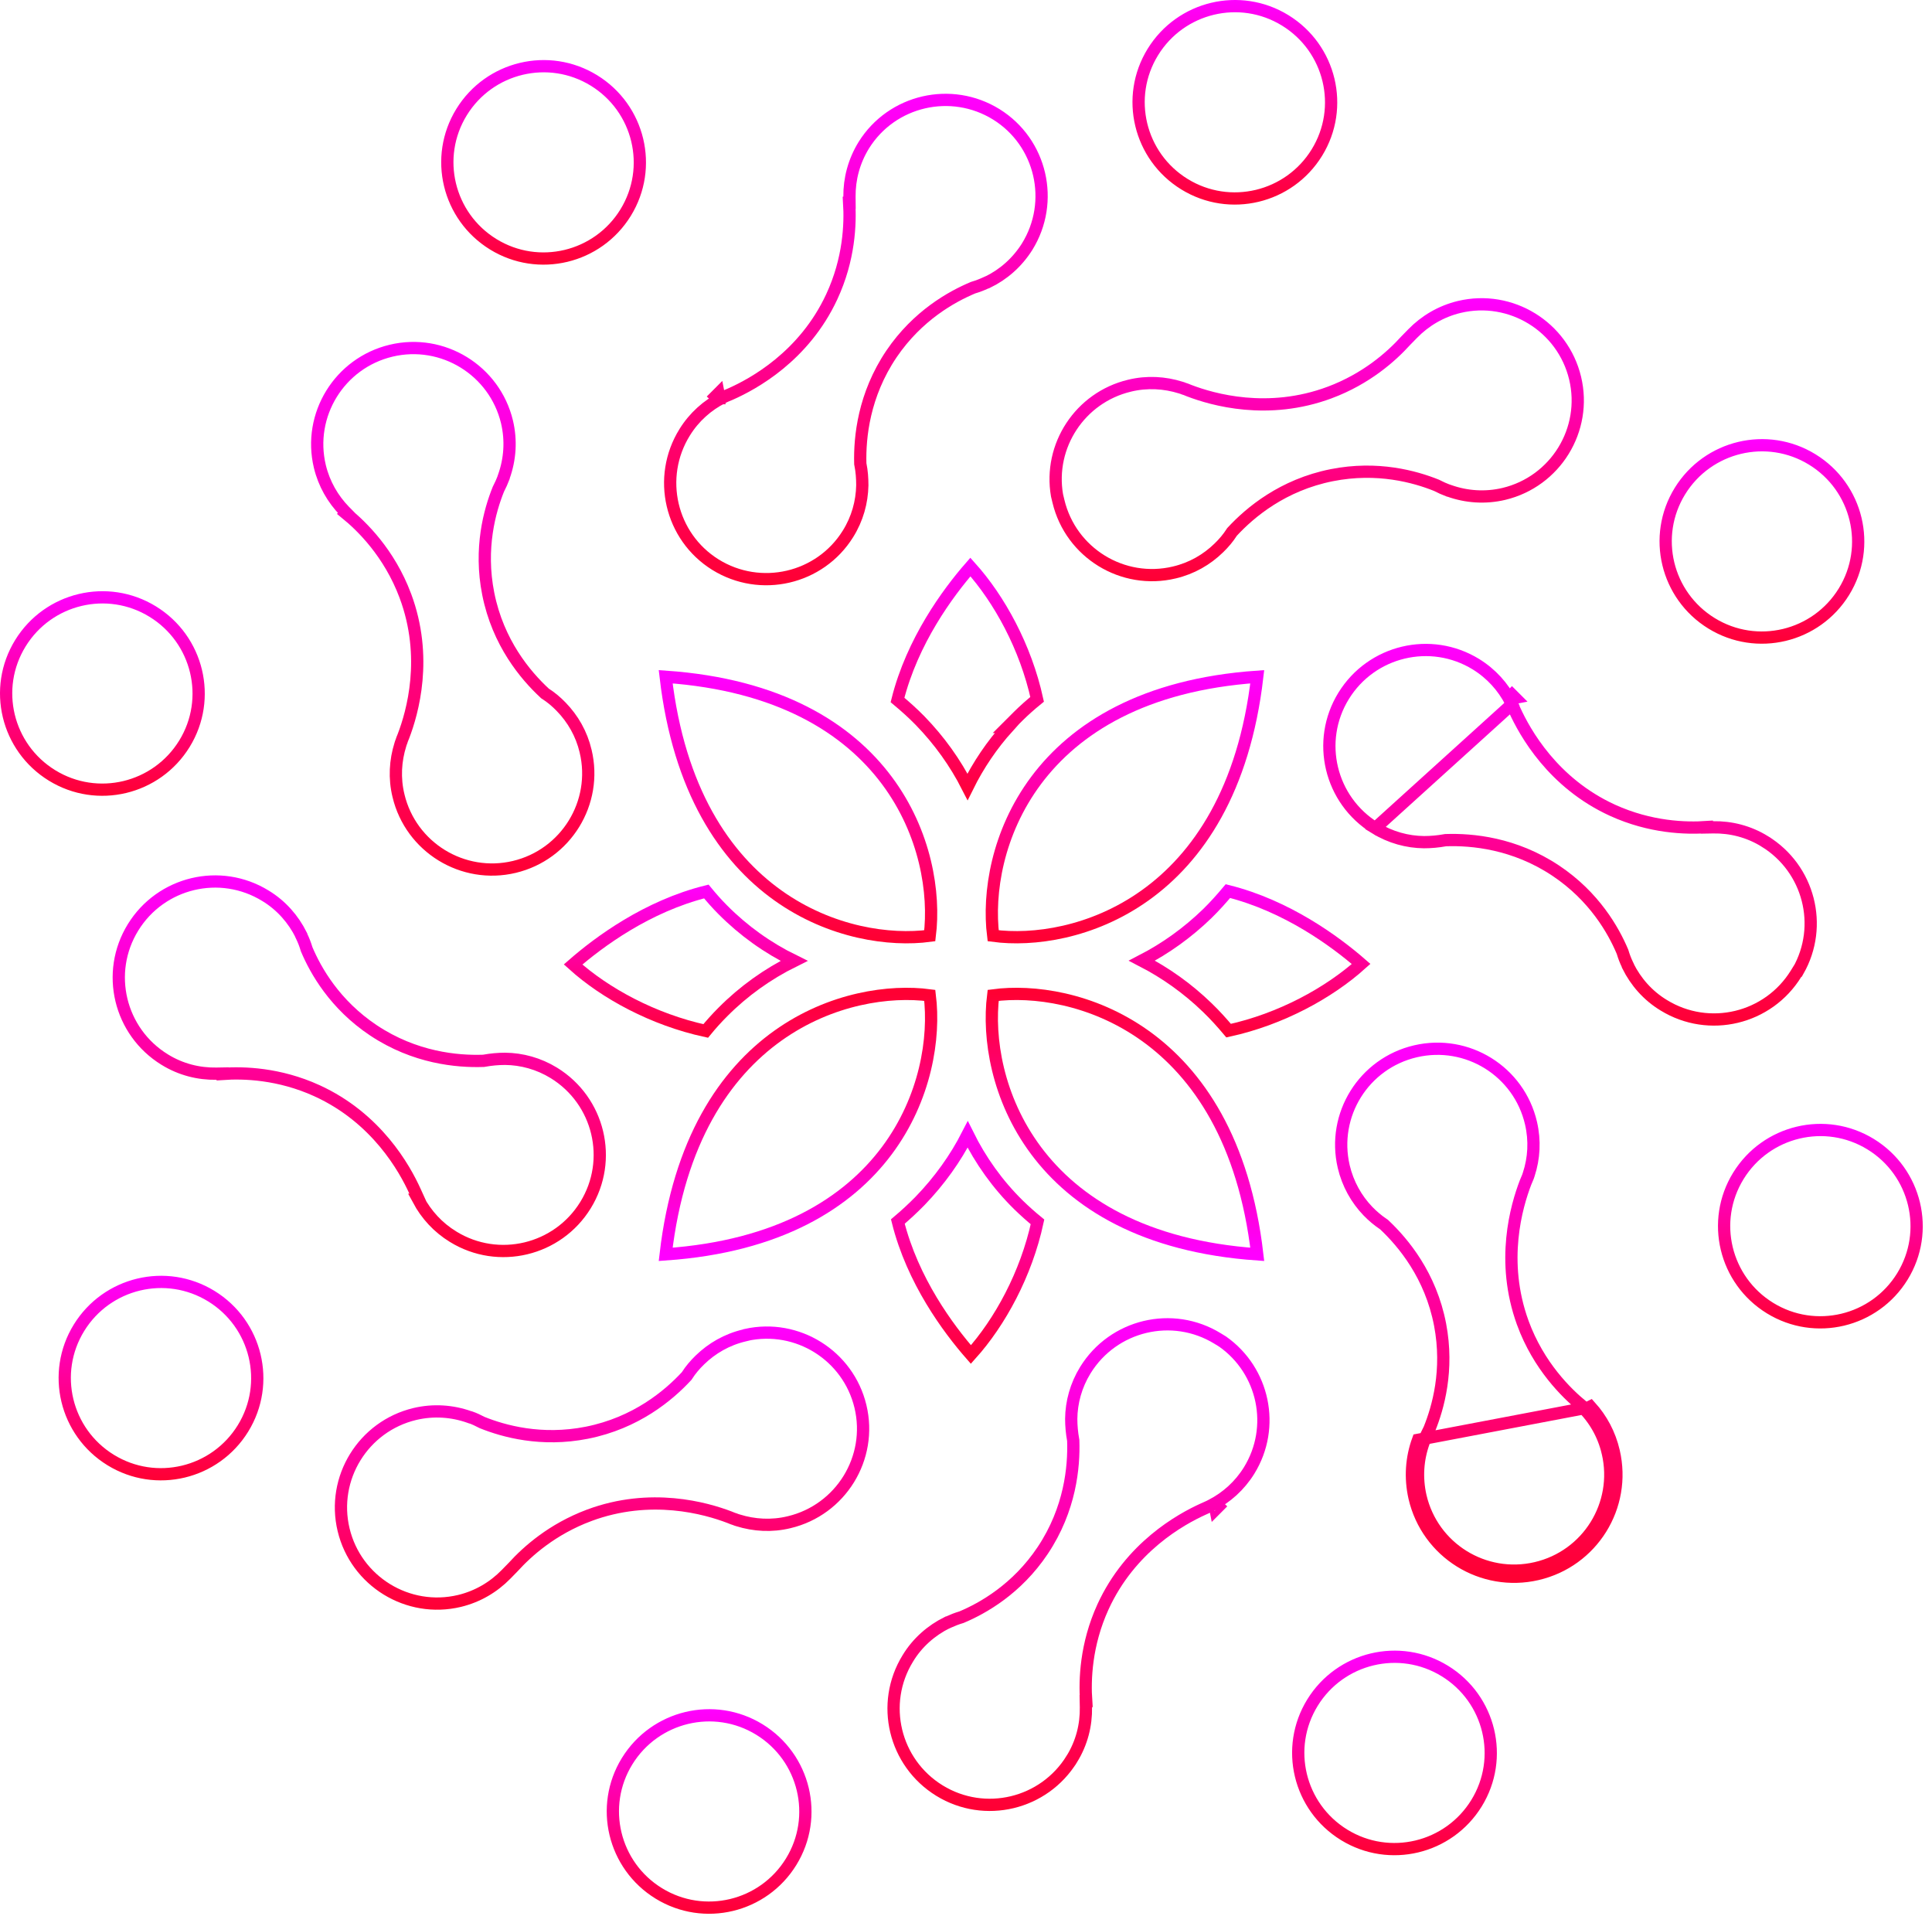 <svg width="205" height="204" viewBox="0 0 205 204" fill="none" xmlns="http://www.w3.org/2000/svg">
<path d="M108.019 76.007L106.908 77.117H106.978C105.255 79.024 103.815 81.149 102.663 83.477C101.36 80.917 99.677 78.564 97.617 76.443L97.615 76.441C96.851 75.662 96.048 74.944 95.233 74.263C96.801 68.014 100.574 62.899 102.967 60.156C106.039 63.571 108.833 68.649 110.047 74.194C109.356 74.756 108.675 75.353 108.019 76.007Z" stroke="url(#paint0_linear_1136_5989)" stroke-width="1.3"/>
<path d="M108.058 127.819L108.06 127.821C108.727 128.471 109.395 129.067 110.087 129.632C108.89 135.183 106.094 140.284 103.02 143.703C100.623 140.962 96.836 135.874 95.268 129.595C96.085 128.906 96.873 128.174 97.632 127.4L97.632 127.4L97.635 127.396C99.695 125.261 101.377 122.907 102.68 120.358C104.057 123.136 105.841 125.636 108.058 127.819Z" stroke="url(#paint1_linear_1136_5989)" stroke-width="1.3"/>
<path d="M128.103 96.925L128.105 96.923C128.886 96.159 129.606 95.355 130.289 94.54C136.551 96.104 141.677 99.876 144.426 102.269C141.006 105.339 135.919 108.131 130.365 109.343C129.663 108.508 128.921 107.682 128.102 106.896C126.005 104.865 123.676 103.214 121.165 101.92C123.678 100.622 126.007 98.957 128.103 96.925L128.103 96.925Z" stroke="url(#paint2_linear_1136_5989)" stroke-width="1.3"/>
<path d="M76.696 107.37C76.043 108.022 75.446 108.687 74.881 109.377C69.311 108.165 64.225 105.403 60.808 102.324C63.553 99.93 68.66 96.147 74.946 94.58C75.486 95.234 76.062 95.892 76.696 96.525C78.907 98.749 81.436 100.559 84.257 101.941C81.436 103.335 78.907 105.145 76.696 107.37Z" stroke="url(#paint3_linear_1136_5989)" stroke-width="1.3"/>
<path d="M105.383 99.276C104.262 90.303 109.306 73.48 133.405 71.798C130.603 95.911 113.789 100.397 105.383 99.276Z" stroke="url(#paint4_linear_1136_5989)" stroke-width="1.3"/>
<path d="M105.383 105.601C104.262 114.573 109.306 131.396 133.405 133.078C130.603 108.965 113.789 104.479 105.383 105.601Z" stroke="url(#paint5_linear_1136_5989)" stroke-width="1.3"/>
<path d="M98.656 99.276C99.778 90.303 94.733 73.48 70.634 71.798C73.436 95.911 90.25 100.397 98.656 99.276Z" stroke="url(#paint6_linear_1136_5989)" stroke-width="1.3"/>
<path d="M98.656 105.601C99.778 114.573 94.733 131.396 70.634 133.078C73.436 108.965 90.25 104.479 98.656 105.601Z" stroke="url(#paint7_linear_1136_5989)" stroke-width="1.3"/>
<path d="M36.75 54.41L36.57 54.23C35.32 52.948 34.386 51.339 33.939 49.488C32.63 44.02 36.022 38.515 41.499 37.206C46.974 35.898 52.484 39.287 53.795 44.757C54.265 46.736 54.114 48.732 53.475 50.529L53.438 50.634V50.664C53.279 51.081 53.105 51.469 52.904 51.856L52.889 51.885L52.877 51.914C51.973 54.161 50.844 58.151 51.806 62.993L51.806 62.993C52.843 68.207 55.767 71.659 57.791 73.535L57.834 73.575L57.883 73.606C58.477 73.985 59.028 74.451 59.535 74.974L59.536 74.975C60.781 76.252 61.703 77.845 62.139 79.687L62.139 79.689C63.449 85.157 60.057 90.662 54.58 91.971C49.104 93.28 43.594 89.89 42.283 84.419L42.283 84.417C41.831 82.56 41.947 80.7 42.486 78.983L42.54 78.811C42.561 78.759 42.581 78.708 42.599 78.659L42.61 78.631L42.618 78.602C42.648 78.493 42.69 78.392 42.744 78.259C42.764 78.211 42.785 78.159 42.809 78.101L42.809 78.101L42.812 78.092C43.766 75.6 45.45 69.743 43.011 63.21L43.011 63.209C41.298 58.635 38.354 55.804 36.723 54.473L36.768 54.428L36.75 54.41Z" stroke="url(#paint8_linear_1136_5989)" stroke-width="1.3"/>
<path d="M75.911 42.068L76.238 41.74L76.334 42.237C76.334 42.24 76.334 42.24 76.334 42.24H76.333L76.332 42.24L76.329 42.24L76.324 42.24L76.314 42.239C76.307 42.239 76.299 42.239 76.292 42.239C76.277 42.237 76.262 42.236 76.246 42.234C76.213 42.229 76.178 42.221 76.14 42.209C76.063 42.183 75.981 42.138 75.911 42.068ZM76.663 42.188L76.943 42.047C77.037 42.009 77.133 41.968 77.221 41.93L77.224 41.929C77.32 41.888 77.406 41.851 77.487 41.819L77.498 41.814L77.509 41.809C79.946 40.729 85.314 37.806 88.252 31.494C90.12 27.482 90.242 23.736 90.105 21.517H90.141L90.135 20.861C90.118 18.998 90.605 17.103 91.663 15.391C94.636 10.628 100.935 9.167 105.724 12.137C110.492 15.106 111.954 21.397 108.982 26.18C107.916 27.867 106.452 29.136 104.777 29.945H104.745L104.615 30.004C104.176 30.207 103.741 30.374 103.291 30.507L103.257 30.517L103.224 30.531C100.993 31.47 97.369 33.464 94.594 37.548L94.593 37.55C91.65 41.912 91.21 46.398 91.283 49.157L91.285 49.215L91.296 49.27C91.445 49.998 91.497 50.736 91.498 51.49C91.463 53.268 90.976 55.042 89.971 56.649L89.97 56.65C86.998 61.414 80.698 62.876 75.909 59.904C71.14 56.935 69.678 50.643 72.651 45.86L72.652 45.859C73.659 44.234 75.068 42.993 76.663 42.188Z" stroke="url(#paint9_linear_1136_5989)" stroke-width="1.3"/>
<path d="M112.309 53.183L112.157 52.548C111.254 47.302 114.591 42.176 119.85 40.919L119.853 40.918C121.712 40.467 123.575 40.582 125.294 41.121L125.466 41.175C125.518 41.197 125.569 41.216 125.618 41.235L125.646 41.245L125.675 41.253C125.784 41.283 125.886 41.325 126.018 41.379C126.066 41.399 126.118 41.42 126.176 41.444L126.176 41.444L126.186 41.447C128.68 42.4 134.542 44.081 141.082 41.645L141.083 41.645C144.994 40.184 147.632 37.825 149.148 36.153L149.897 35.386C151.21 34.041 152.889 33.035 154.837 32.565C160.312 31.257 165.822 34.647 167.132 40.117C168.442 45.585 165.05 51.09 159.573 52.399C157.592 52.868 155.594 52.718 153.794 52.079L153.689 52.042H153.659C153.242 51.883 152.853 51.71 152.465 51.508L152.437 51.494L152.408 51.482C150.158 50.579 146.165 49.451 141.318 50.412L141.318 50.412C136.099 51.448 132.643 54.368 130.766 56.391L130.726 56.434L130.694 56.483C130.315 57.076 129.849 57.626 129.325 58.133L129.324 58.134C128.045 59.378 126.451 60.299 124.607 60.734L124.605 60.735C119.129 62.043 113.619 58.654 112.309 53.183Z" stroke="url(#paint10_linear_1136_5989)" stroke-width="1.3"/>
<path d="M160.436 74.714L160.306 74.463C159.483 72.868 158.241 71.477 156.612 70.47C151.809 67.517 145.526 69.027 142.569 73.827C139.614 78.624 141.123 84.9 145.929 87.854L160.436 74.714ZM160.436 74.714C160.436 74.714 160.436 74.714 160.436 74.714L160.448 74.746L160.464 74.777C160.546 74.941 160.628 75.121 160.692 75.281L160.697 75.295L160.703 75.308C161.802 77.724 164.766 83.068 171.102 85.965L171.104 85.966C175.132 87.798 178.88 87.903 181.104 87.749V87.785L181.766 87.773C183.65 87.74 185.545 88.21 187.256 89.265L187.256 89.266C191.96 92.157 193.506 98.229 190.8 102.984H190.772L190.581 103.293C187.624 108.094 181.341 109.603 176.537 106.65L176.534 106.648C174.837 105.621 173.565 104.147 172.737 102.484V102.45L172.673 102.317C172.474 101.902 172.308 101.471 172.174 101.021L172.164 100.987L172.15 100.954C171.208 98.722 169.175 95.101 165.068 92.365C160.682 89.445 156.19 89.041 153.429 89.133L153.382 89.135L153.335 89.143C152.587 89.279 151.841 89.347 151.095 89.347C149.335 89.33 147.541 88.844 145.929 87.855L160.436 74.714ZM160.425 73.705L160.752 74.032L160.254 74.128C160.252 74.128 160.252 74.128 160.252 74.128V74.127L160.252 74.126L160.252 74.124L160.252 74.118L160.252 74.108C160.252 74.101 160.253 74.094 160.253 74.086C160.254 74.072 160.256 74.056 160.258 74.04C160.263 74.008 160.271 73.972 160.283 73.934C160.309 73.857 160.354 73.775 160.425 73.705Z" stroke="url(#paint11_linear_1136_5989)" stroke-width="1.3"/>
<path d="M167.851 149.146L167.811 149.187C169.155 150.496 170.144 152.171 170.597 154.133L170.598 154.134C171.874 159.621 168.465 165.09 162.972 166.366C157.478 167.641 152.003 164.235 150.726 158.75C150.272 156.75 150.424 154.771 151.079 152.978L151.118 152.87V152.828C151.259 152.43 151.442 152.049 151.652 151.645L151.666 151.618L151.678 151.589C152.581 149.361 153.729 145.373 152.804 140.531L152.804 140.531C151.804 135.316 148.899 131.845 146.894 129.953L146.854 129.915L146.808 129.885C146.207 129.484 145.653 129.015 145.147 128.493C143.922 127.219 143.015 125.61 142.578 123.762C141.302 118.276 144.711 112.807 150.204 111.532C155.698 110.256 161.173 113.663 162.45 119.149C162.887 121.029 162.769 122.89 162.215 124.583L162.147 124.79C162.131 124.83 162.116 124.869 162.102 124.907C162.07 124.986 162.034 125.07 161.994 125.163L161.993 125.166C161.954 125.257 161.911 125.357 161.872 125.454L161.872 125.454L161.868 125.463C160.916 127.952 159.196 133.789 161.579 140.34L161.579 140.342C163.271 144.958 166.252 147.815 167.851 149.146ZM167.851 149.146L168.247 148.74L168.247 148.74L167.851 149.146ZM168.265 149.371C168.271 149.371 168.279 149.371 168.288 149.37C168.306 149.369 168.33 149.368 168.359 149.364C168.401 149.359 168.51 149.343 168.627 149.285L168.749 149.224C169.932 150.534 170.805 152.142 171.231 153.987C172.589 159.823 168.962 165.642 163.119 166.999C157.276 168.355 151.451 164.732 150.093 158.895C149.61 156.771 149.771 154.665 150.468 152.755L168.265 149.371Z" stroke="url(#paint12_linear_1136_5989)" stroke-width="1.3"/>
<path d="M129.203 142.01L129.739 142.339C134.104 145.422 135.385 151.394 132.546 156.002C131.539 157.629 130.146 158.869 128.549 159.692L128.298 159.822C128.298 159.822 128.297 159.822 128.297 159.822L128.265 159.834L128.235 159.849C128.07 159.931 127.89 160.013 127.73 160.077L127.717 160.082L127.704 160.088C125.266 161.186 119.935 164.147 117.035 170.476L117.034 170.478C115.201 174.501 115.095 178.246 115.249 180.468H115.213L115.225 181.129C115.258 183.011 114.788 184.904 113.732 186.613L113.731 186.613C110.774 191.414 104.491 192.923 99.687 189.971C94.881 187.016 93.371 180.74 96.327 175.943L96.329 175.939C97.356 174.245 98.832 172.974 100.498 172.147H100.526L100.655 172.087C101.094 171.885 101.53 171.718 101.979 171.585L102.014 171.574L102.047 171.56C104.281 170.62 107.906 168.589 110.644 164.486C113.568 160.104 113.972 155.617 113.88 152.858L113.878 152.811L113.87 152.764C113.734 152.017 113.666 151.272 113.666 150.527C113.683 148.769 114.169 146.977 115.16 145.367C118.117 140.567 124.4 139.057 129.203 142.01ZM129.306 159.81L128.979 160.138L128.883 159.64C128.883 159.638 128.883 159.638 128.884 159.638L128.884 159.638L128.885 159.638L128.888 159.638L128.893 159.638L128.904 159.638C128.911 159.638 128.918 159.638 128.925 159.639C128.94 159.64 128.955 159.641 128.972 159.644C129.004 159.648 129.039 159.656 129.077 159.669C129.154 159.694 129.236 159.739 129.306 159.81Z" stroke="url(#paint13_linear_1136_5989)" stroke-width="1.3"/>
<path d="M78.984 141.679L79.164 141.636L79.18 141.62C84.597 140.425 90.004 143.8 91.3 149.212C92.61 154.68 89.218 160.185 83.741 161.494L83.738 161.494C81.879 161.946 80.016 161.83 78.297 161.292L78.125 161.238C78.073 161.216 78.022 161.197 77.973 161.178L77.945 161.168L77.916 161.16C77.807 161.13 77.705 161.088 77.573 161.034C77.525 161.014 77.472 160.992 77.415 160.969L77.415 160.969L77.405 160.966C74.91 160.013 69.049 158.331 62.509 160.767L62.508 160.768C58.597 162.229 55.959 164.587 54.443 166.26L53.694 167.027C52.381 168.372 50.702 169.378 48.754 169.848C43.279 171.156 37.769 167.766 36.459 162.296C35.149 156.828 38.541 151.323 44.018 150.014C45.999 149.545 47.997 149.695 49.797 150.333L49.902 150.371H49.941C50.34 150.511 50.722 150.695 51.126 150.905L51.154 150.919L51.183 150.931C53.433 151.834 57.426 152.962 62.273 152.001L62.273 152.001C67.492 150.965 70.948 148.045 72.825 146.022L72.865 145.979L72.897 145.93C73.276 145.337 73.742 144.786 74.266 144.28L74.267 144.279C75.546 143.035 77.14 142.114 78.984 141.679Z" stroke="url(#paint14_linear_1136_5989)" stroke-width="1.3"/>
<path d="M8.381 140.869C11.339 136.069 17.622 134.56 22.425 137.512C27.231 140.467 28.741 146.742 25.786 151.54C22.828 156.34 16.545 157.85 11.742 154.897C6.936 151.942 5.426 145.667 8.381 140.869Z" stroke="url(#paint15_linear_1136_5989)" stroke-width="1.3"/>
<path d="M16.206 64.884C21.012 67.838 22.522 74.114 19.567 78.911C16.61 83.712 10.326 85.221 5.523 82.268C0.717 79.314 -0.793 73.038 2.163 68.241C5.12 63.44 11.403 61.931 16.206 64.884Z" stroke="url(#paint16_linear_1136_5989)" stroke-width="1.3"/>
<path d="M195.657 62.775C192.699 67.576 186.416 69.085 181.613 66.132C176.807 63.178 175.297 56.902 178.252 52.105C181.21 47.304 187.493 45.795 192.296 48.748C197.102 51.702 198.612 57.978 195.657 62.775Z" stroke="url(#paint17_linear_1136_5989)" stroke-width="1.3"/>
<path d="M139.731 16.189C136.774 20.989 130.491 22.498 125.687 19.546C120.881 16.591 119.371 10.315 122.327 5.518C125.284 0.717 131.567 -0.792 136.37 2.161C141.177 5.116 142.686 11.391 139.731 16.189Z" stroke="url(#paint18_linear_1136_5989)" stroke-width="1.3"/>
<path d="M66.382 22.561C63.424 27.361 57.141 28.87 52.338 25.918C47.532 22.963 46.022 16.688 48.977 11.89C51.934 7.09 58.218 5.581 63.021 8.533C67.827 11.488 69.337 17.763 66.382 22.561Z" stroke="url(#paint19_linear_1136_5989)" stroke-width="1.3"/>
<path d="M184.454 124.751C187.411 119.951 193.694 118.442 198.497 121.394C203.303 124.349 204.813 130.625 201.858 135.422C198.901 140.223 192.617 141.732 187.814 138.779C183.008 135.824 181.498 129.549 184.454 124.751Z" stroke="url(#paint20_linear_1136_5989)" stroke-width="1.3"/>
<path d="M139.264 180.638C142.222 175.837 148.505 174.328 153.308 177.281C158.114 180.235 159.624 186.511 156.669 191.308C153.711 196.109 147.428 197.618 142.625 194.665C137.819 191.71 136.309 185.435 139.264 180.638Z" stroke="url(#paint21_linear_1136_5989)" stroke-width="1.3"/>
<path d="M66.541 186.849C69.499 182.048 75.782 180.539 80.585 183.492C85.391 186.447 86.901 192.722 83.946 197.519C80.989 202.32 74.705 203.829 69.902 200.876C65.096 197.922 63.586 191.646 66.541 186.849Z" stroke="url(#paint22_linear_1136_5989)" stroke-width="1.3"/>
<path d="M33.629 115.715C29.601 113.883 25.852 113.778 23.629 113.932V113.896L22.967 113.908C21.083 113.941 19.188 113.471 17.477 112.416L17.476 112.415C12.67 109.461 11.16 103.185 14.116 98.388C17.073 93.587 23.356 92.078 28.16 95.031L28.163 95.033C29.86 96.06 31.131 97.533 31.96 99.197V99.231L32.024 99.364C32.223 99.778 32.389 100.21 32.523 100.659L32.533 100.694L32.547 100.727C33.489 102.959 35.522 106.58 39.629 109.316C44.015 112.236 48.507 112.64 51.268 112.548L51.315 112.546L51.362 112.538C52.11 112.402 52.856 112.334 53.602 112.334C55.362 112.351 57.156 112.837 58.768 113.826C63.574 116.781 65.084 123.056 62.128 127.854C59.171 132.654 52.888 134.164 48.084 131.211L48.083 131.21C46.465 130.22 45.235 128.857 44.394 127.292H44.448L44.029 126.373C42.93 123.957 39.967 118.613 33.63 115.716L33.629 115.715Z" stroke="url(#paint23_linear_1136_5989)" stroke-width="1.3"/>
<defs>
<linearGradient id="paint0_linear_1136_5989" x1="102.636" y1="59.189" x2="102.636" y2="84.999" gradientUnits="userSpaceOnUse">
<stop stop-color="#FF00FF"/>
<stop offset="1" stop-color="#FF0033"/>
</linearGradient>
<linearGradient id="paint1_linear_1136_5989" x1="102.671" y1="118.842" x2="102.671" y2="144.669" gradientUnits="userSpaceOnUse">
<stop stop-color="#FF00FF"/>
<stop offset="1" stop-color="#FF0033"/>
</linearGradient>
<linearGradient id="paint2_linear_1136_5989" x1="132.538" y1="93.817" x2="132.538" y2="110.06" gradientUnits="userSpaceOnUse">
<stop stop-color="#FF00FF"/>
<stop offset="1" stop-color="#FF0033"/>
</linearGradient>
<linearGradient id="paint3_linear_1136_5989" x1="72.823" y1="93.853" x2="72.823" y2="110.095" gradientUnits="userSpaceOnUse">
<stop stop-color="#FF00FF"/>
<stop offset="1" stop-color="#FF0033"/>
</linearGradient>
<linearGradient id="paint4_linear_1136_5989" x1="119.321" y1="71.798" x2="119.321" y2="99.432" gradientUnits="userSpaceOnUse">
<stop stop-color="#FF00FF"/>
<stop offset="1" stop-color="#FF0033"/>
</linearGradient>
<linearGradient id="paint5_linear_1136_5989" x1="119.321" y1="133.078" x2="119.321" y2="105.444" gradientUnits="userSpaceOnUse">
<stop stop-color="#FF00FF"/>
<stop offset="1" stop-color="#FF0033"/>
</linearGradient>
<linearGradient id="paint6_linear_1136_5989" x1="84.718" y1="71.798" x2="84.718" y2="99.432" gradientUnits="userSpaceOnUse">
<stop stop-color="#FF00FF"/>
<stop offset="1" stop-color="#FF0033"/>
</linearGradient>
<linearGradient id="paint7_linear_1136_5989" x1="84.718" y1="133.078" x2="84.718" y2="105.444" gradientUnits="userSpaceOnUse">
<stop stop-color="#FF00FF"/>
<stop offset="1" stop-color="#FF0033"/>
</linearGradient>
<linearGradient id="paint8_linear_1136_5989" x1="48.039" y1="36.275" x2="48.039" y2="92.902" gradientUnits="userSpaceOnUse">
<stop stop-color="#FF00FF"/>
<stop offset="1" stop-color="#FF0033"/>
</linearGradient>
<linearGradient id="paint9_linear_1136_5989" x1="90.816" y1="9.948" x2="90.816" y2="62.093" gradientUnits="userSpaceOnUse">
<stop stop-color="#FF00FF"/>
<stop offset="1" stop-color="#FF0033"/>
</linearGradient>
<linearGradient id="paint10_linear_1136_5989" x1="139.711" y1="31.634" x2="139.711" y2="61.666" gradientUnits="userSpaceOnUse">
<stop stop-color="#FF00FF"/>
<stop offset="1" stop-color="#FF0033"/>
</linearGradient>
<linearGradient id="paint11_linear_1136_5989" x1="166.593" y1="68.309" x2="166.593" y2="108.811" gradientUnits="userSpaceOnUse">
<stop stop-color="#FF00FF"/>
<stop offset="1" stop-color="#FF0033"/>
</linearGradient>
<linearGradient id="paint12_linear_1136_5989" x1="156.588" y1="110.614" x2="156.588" y2="167.283" gradientUnits="userSpaceOnUse">
<stop stop-color="#FF00FF"/>
<stop offset="1" stop-color="#FF0033"/>
</linearGradient>
<linearGradient id="paint13_linear_1136_5989" x1="114.436" y1="139.849" x2="114.436" y2="192.132" gradientUnits="userSpaceOnUse">
<stop stop-color="#FF00FF"/>
<stop offset="1" stop-color="#FF0033"/>
</linearGradient>
<linearGradient id="paint14_linear_1136_5989" x1="63.879" y1="140.729" x2="63.879" y2="170.778" gradientUnits="userSpaceOnUse">
<stop stop-color="#FF00FF"/>
<stop offset="1" stop-color="#FF0033"/>
</linearGradient>
<linearGradient id="paint15_linear_1136_5989" x1="17.084" y1="135.351" x2="17.084" y2="157.058" gradientUnits="userSpaceOnUse">
<stop stop-color="#FF00FF"/>
<stop offset="1" stop-color="#FF0033"/>
</linearGradient>
<linearGradient id="paint16_linear_1136_5989" x1="10.865" y1="62.722" x2="10.865" y2="84.429" gradientUnits="userSpaceOnUse">
<stop stop-color="#FF00FF"/>
<stop offset="1" stop-color="#FF0033"/>
</linearGradient>
<linearGradient id="paint17_linear_1136_5989" x1="186.955" y1="46.587" x2="186.955" y2="68.293" gradientUnits="userSpaceOnUse">
<stop stop-color="#FF00FF"/>
<stop offset="1" stop-color="#FF0033"/>
</linearGradient>
<linearGradient id="paint18_linear_1136_5989" x1="131.029" y1="0" x2="131.029" y2="21.707" gradientUnits="userSpaceOnUse">
<stop stop-color="#FF00FF"/>
<stop offset="1" stop-color="#FF0033"/>
</linearGradient>
<linearGradient id="paint19_linear_1136_5989" x1="57.679" y1="6.372" x2="57.679" y2="28.079" gradientUnits="userSpaceOnUse">
<stop stop-color="#FF00FF"/>
<stop offset="1" stop-color="#FF0033"/>
</linearGradient>
<linearGradient id="paint20_linear_1136_5989" x1="193.156" y1="119.233" x2="193.156" y2="140.94" gradientUnits="userSpaceOnUse">
<stop stop-color="#FF00FF"/>
<stop offset="1" stop-color="#FF0033"/>
</linearGradient>
<linearGradient id="paint21_linear_1136_5989" x1="147.966" y1="175.119" x2="147.966" y2="196.826" gradientUnits="userSpaceOnUse">
<stop stop-color="#FF00FF"/>
<stop offset="1" stop-color="#FF0033"/>
</linearGradient>
<linearGradient id="paint22_linear_1136_5989" x1="75.244" y1="181.331" x2="75.244" y2="203.038" gradientUnits="userSpaceOnUse">
<stop stop-color="#FF00FF"/>
<stop offset="1" stop-color="#FF0033"/>
</linearGradient>
<linearGradient id="paint23_linear_1136_5989" x1="38.122" y1="92.87" x2="38.122" y2="133.372" gradientUnits="userSpaceOnUse">
<stop stop-color="#FF00FF"/>
<stop offset="1" stop-color="#FF0033"/>
</linearGradient>
</defs>
</svg>
